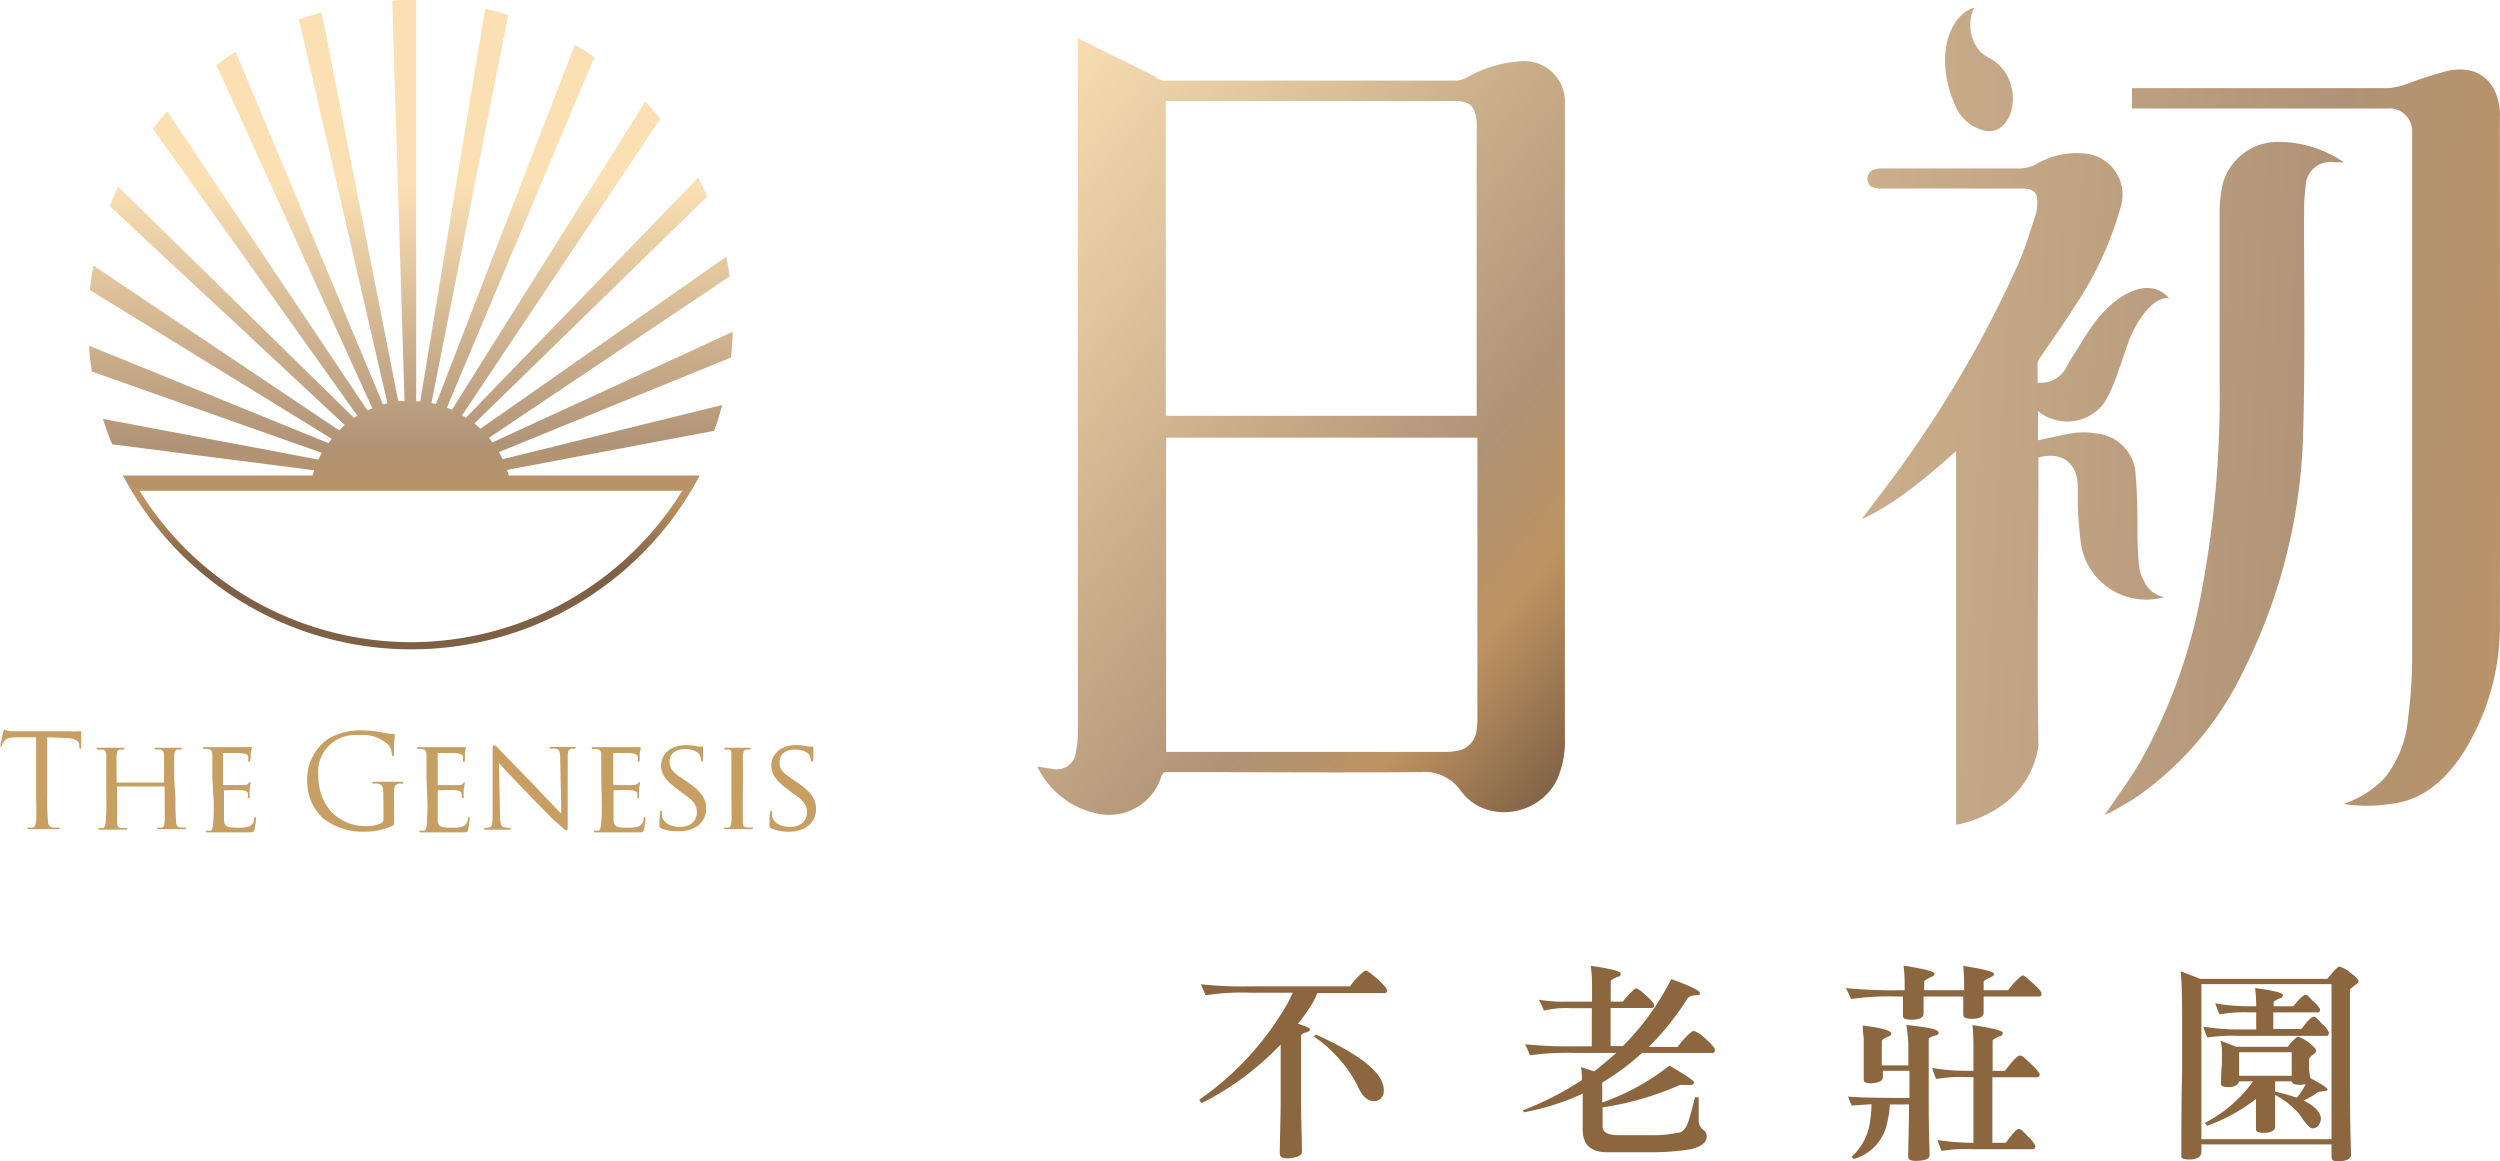 <svg xmlns="http://www.w3.org/2000/svg" xmlns:xlink="http://www.w3.org/1999/xlink" viewBox="0 0 203.45 94.51"><defs><style>.cls-1{fill:#8c663e;}.cls-2,.cls-3,.cls-4,.cls-5,.cls-6{fill-rule:evenodd;}.cls-2{fill:url(#linear-gradient);}.cls-3{fill:url(#linear-gradient-2);}.cls-4{fill:url(#linear-gradient-3);}.cls-5{fill:url(#linear-gradient-4);}.cls-6{fill:url(#linear-gradient-5);}.cls-7{fill:url(#linear-gradient-6);}.cls-8{fill:#c79f62;}</style><linearGradient id="linear-gradient" x1="77.88" y1="12.39" x2="133.29" y2="57.03" gradientUnits="userSpaceOnUse"><stop offset="0" stop-color="#fae0b3"></stop><stop offset="0.68" stop-color="#b09376"></stop><stop offset="0.82" stop-color="#bd9362"></stop><stop offset="1" stop-color="#7e6045"></stop></linearGradient><linearGradient id="linear-gradient-2" x1="85" y1="29.75" x2="238.54" y2="37.83" xlink:href="#linear-gradient"></linearGradient><linearGradient id="linear-gradient-3" x1="84.7" y1="35.59" x2="238.23" y2="43.67" xlink:href="#linear-gradient"></linearGradient><linearGradient id="linear-gradient-4" x1="84.78" y1="33.97" x2="238.32" y2="42.06" xlink:href="#linear-gradient"></linearGradient><linearGradient id="linear-gradient-5" x1="86.47" y1="1.71" x2="240.02" y2="9.79" xlink:href="#linear-gradient"></linearGradient><linearGradient id="linear-gradient-6" x1="33.44" y1="15.17" x2="33.44" y2="46.26" xlink:href="#linear-gradient"></linearGradient></defs><title>logo-2</title><g id="&#x5716;&#x5C64;_2" data-name="&#x5716;&#x5C64; 2"><g id="&#x5716;&#x5C64;_1-2" data-name="&#x5716;&#x5C64; 1"><path class="cls-1" d="M111.68,79.32c.8.65,1.19,1.09,1.19,1.28s-.07.22-.19.22H107.2a6,6,0,0,1-.83,1.49q-.36.56-.75,1c.68.21,1,.36,1,.46s-.13.19-.38.26-.36.19-.36.25v5.36c0,1.45.07,2.83.07,4.11,0,.29-.43.47-1.12.52-.45,0-.68-.12-.68-.35,0-1.4.07-2.81.07-4.25V85a23.36,23.36,0,0,1-6.42,4.77,1.15,1.15,0,0,1-.2-.28,24.1,24.1,0,0,0,7.23-7.92l.38-.78h-3.38a18.82,18.82,0,0,0-3.72.21c-.12-.3-.25-.59-.39-.9a32.5,32.5,0,0,0,4.14.17h8A6,6,0,0,1,111.06,79h.16A3.93,3.93,0,0,1,111.68,79.32Zm.93,9.34a.88.88,0,0,1-.37.84.79.79,0,0,1-.44.11c-.55,0-1-.45-1.39-1.39a11.07,11.07,0,0,0-3.47-3.86s0-.07.17-.16C110.73,85.84,112.58,87.33,112.61,88.66Z"></path><path class="cls-1" d="M138.38,84.17c.78.65,1.18,1.09,1.18,1.27s-.07.25-.18.25h-5.75a19.87,19.87,0,0,1-3.24,2.41v1.62a19,19,0,0,0,5.47-3c1.31.76,2,1.23,2,1.36s-.1.21-.28.21h-.86a24.78,24.78,0,0,1-6.3,1.83v1.55c0,.49.45.71,1.28.71h2.53a9.82,9.82,0,0,0,2.27-.19c.44,0,.79-.41,1-1.26.12-.38.26-.91.43-1.64a1.11,1.11,0,0,0,.31,0v2a.92.92,0,0,0,.45.71.69.69,0,0,1,.2.52c0,.45-.44.78-1.26,1a21.32,21.32,0,0,1-3.67.25c-1.64,0-2.69,0-3.16,0-1.35,0-2-.62-2-1.85V89A19.58,19.58,0,0,1,124,90.52c0-.09-.07-.14-.1-.15a25.17,25.17,0,0,0,4.83-2.47,5.1,5.1,0,0,0-.07-1.06l1.07.35c.62-.48,1.23-1,1.8-1.5H128.3a22.5,22.5,0,0,0-3.8.19,7.66,7.66,0,0,0-.39-.9,34.67,34.67,0,0,0,4.26.17h1.17v-3.1h-1.67a7.86,7.86,0,0,0-2.23.19,7.77,7.77,0,0,0-.41-.88,12.32,12.32,0,0,0,2.33.15h2V80.44a13,13,0,0,0-.1-1.84c1.62.23,2.44.44,2.44.63s-.11.24-.3.28c-.34.14-.52.26-.52.36v1.64h1a5.8,5.8,0,0,1,1-1.07l.13,0a3.34,3.34,0,0,1,.4.26c.66.57,1,.93,1,1.08s-.07.25-.17.25h-3.37v3.1h1A20.91,20.91,0,0,0,136,79.68c1.55.55,2.34.93,2.34,1.14a.15.15,0,0,1-.17.17,1.29,1.29,0,0,0-.81.21,22.42,22.42,0,0,1-3.18,4h2.35a5.71,5.71,0,0,1,1.21-1.29l.15,0A3.78,3.78,0,0,1,138.38,84.17Z"></path><path class="cls-1" d="M165.05,79.68c.73.62,1.09,1,1.09,1.17s-.07.25-.17.25h-4.54l0,1.31c0,.33-.35.5-.93.5s-.73-.12-.73-.36c0-.52,0-1,0-1.45h-3.23l0,1.4c0,.32-.35.48-.95.48s-.73-.11-.73-.35c0-.55,0-1,0-1.53h-.35a21.93,21.93,0,0,0-3.88.2,9,9,0,0,0-.41-.89,38.14,38.14,0,0,0,4.47.17H155v-.66c0-.58-.05-1-.09-1.34,1.68.27,2.52.48,2.52.65s-.12.21-.34.31-.5.26-.5.33v.71h3.25v-.64c0-.59-.05-1-.07-1.34,1.66.27,2.5.48,2.5.65s-.12.21-.34.31-.5.26-.5.33v.69h2a5.47,5.47,0,0,1,1.12-1.19h.14A2.41,2.41,0,0,1,165.05,79.68Zm-8,4c.47.09.71.21.71.36s-.11.21-.31.24-.49.21-.49.26V89.9c0,2,.06,3.33.07,4.12,0,.3-.39.45-1.15.45-.4,0-.59-.12-.59-.34,0-.69.05-2.09.07-4.25H153.8a8.84,8.84,0,0,1-.24,1.57,3.82,3.82,0,0,1-2.73,2.88.45.45,0,0,0-.15-.19,4.68,4.68,0,0,0,1.52-3,8.25,8.25,0,0,0,.1-1.28l-1.61.11a6.17,6.17,0,0,1-.29-.74c.42.07,1.66.1,3.76.12h1.23V87.14h-2.16v.52c0,.31-.33.46-1,.5-.38,0-.56-.09-.56-.3,0-1,0-2.12,0-3.4a7.7,7.7,0,0,1-.08-1c1.4.17,2.17.36,2.33.61,0,.15-.12.26-.33.32s-.45.26-.45.31v2h2.16V85.05c0-.55-.09-1.1-.16-1.64C155.82,83.48,156.42,83.57,157.08,83.67Zm5.92.4c0,.15-.1.24-.29.27-.35.14-.52.26-.52.36v2.44h1c.62-.81,1-1.23,1.21-1.25s.43.23.88.66a3.5,3.5,0,0,1,.74.83c0,.17-.07.28-.21.28h-3.64V93h1.09c.53-.74.88-1.12,1.05-1.13s.36.2.74.6a2.63,2.63,0,0,1,.62.78c0,.17-.07.26-.2.27h-4.92a13,13,0,0,0-2.51.14,9.22,9.22,0,0,1-.34-.88,21.72,21.72,0,0,0,2.67.22h.26V87.66h-.51a11.48,11.48,0,0,0-2.52.15,6.62,6.62,0,0,1-.33-.9,15.67,15.67,0,0,0,2.66.23h.7V85.27a18.49,18.49,0,0,0-.08-1.85C162.19,83.67,163,83.88,163,84.07Z"></path><path class="cls-1" d="M191.21,79.11c.48.35.72.59.72.71s-.08.22-.25.33a2.66,2.66,0,0,0-.44.38v7.94c0,2.72.06,4.55.09,5.48,0,.37-.38.56-1.14.56-.31,0-.45-.14-.45-.38v-1H179.15v.71c-.09.34-.4.52-1,.52-.35,0-.56-.07-.63-.18,0-2.4,0-4.74.06-7V82.55c0-2-.07-3.15-.12-3.51l1.6.62h10.34c.52-.65.84-1,1-1A2.4,2.4,0,0,1,191.21,79.11Zm-1.47,13.6V80.09H179.15V92.71Zm-1.5-11.23a2,2,0,0,1,.57.65c0,.18-.07.26-.19.26H185v1.35h2.29c.5-.68.83-1,1-1s.33.19.67.57a2.06,2.06,0,0,1,.57.71c0,.17-.07.28-.19.28h-7.18a13.85,13.85,0,0,0-2.52.13,5.76,5.76,0,0,1-.33-.88,18.62,18.62,0,0,0,2.66.23h1.64V82.39h-.48a11.65,11.65,0,0,0-2.5.16,6.82,6.82,0,0,1-.35-.9,15.44,15.44,0,0,0,2.67.24h.66c0-.6-.05-1.1-.09-1.48,1.51.2,2.27.39,2.27.57a.3.3,0,0,1-.28.27c-.31.14-.48.24-.48.33v.31h1.6c.5-.62.83-.93,1-.93S187.9,81.13,188.24,81.48Zm-8.61,10.13a.88.88,0,0,1-.19-.23,11.17,11.17,0,0,0,3.8-3.22l.1-.16h-1.12c-.09.31-.38.47-.88.47-.33,0-.52-.06-.59-.18,0-.55,0-1.12.07-1.67V85.53a3.08,3.08,0,0,0-.12-.84l1.29.5h4.18c.41-.52.71-.8.86-.82a2.89,2.89,0,0,1,.87.49c.38.29.58.5.58.64a.38.38,0,0,1-.2.29,1.76,1.76,0,0,0-.37.36v.9c.05.36.09.59.09.67l1,.57c.28.19.41.31.41.38s-.08.12-.22.12l-.54.07a4.42,4.42,0,0,1-.82.52,2,2,0,0,1-.38.17c.89.44,1.36.92,1.43,1.45a1,1,0,0,1-.14.49.62.62,0,0,1-.55.34c-.21,0-.57-.4-1.09-1.19a6.57,6.57,0,0,0-1.95-1.53v1.94c0,.25,0,.47,0,.69s-.31.45-.9.45c-.42,0-.62-.07-.66-.24V89.43A14.15,14.15,0,0,1,179.63,91.61Zm6.87-4.06V85.63h-4.28v1.92Zm1.14.66a1.45,1.45,0,0,1-.49.07c-.41,0-.64-.09-.65-.28h-1.35v.83c.69.17,1.28.33,1.76.5A4.58,4.58,0,0,0,187.64,88.21Z"></path><path class="cls-2" d="M94,6.22a1,1,0,0,0,.66.34q11.92,0,23.86,0a2.26,2.26,0,0,0,.95-.31A10,10,0,0,1,123.61,5a3.3,3.3,0,0,1,3.74,3.44c0,.3,0,.6,0,.9V60a7.81,7.81,0,0,1-.6,3.37c-1.44,3.11-5.88,3.72-7.86,1a3.62,3.62,0,0,0-3.32-1.54c-6.77.07-13.55,0-20.33,0-.31,0-.61-.07-.74.39a4.45,4.45,0,0,1-5.15,3,7,7,0,0,1-4.94-3.84c.43.06.84.15,1.25.19a1.56,1.56,0,0,0,1.9-1.38,8.34,8.34,0,0,0,.16-1.66V10c0-.19,0-6.69,0-6.88Zm26.17,27.62V10.6a5.61,5.61,0,0,0,0-.71c-.14-1.29-.55-1.67-1.85-1.67H94.87V33.84ZM94.9,61.19h22.58a5.11,5.11,0,0,0,1-.07,1.88,1.88,0,0,0,1.68-1.68,5.7,5.7,0,0,0,.07-1V35.62H94.9Z"></path><path class="cls-3" d="M203.44,9.47a3.39,3.39,0,0,0,0-.45c-.2-2.43-1.81-3.75-4.18-3.27a35.07,35.07,0,0,0-3.39,1.08,5.54,5.54,0,0,1-1.53.34c-4.63,0-16.22,0-20.84,0V8.83h20.8a1.84,1.84,0,0,1,2,1.91c0,.25,0,.51,0,.77V33.57c0,6.73,0,13.46,0,20.19a38.14,38.14,0,0,1-.33,4.66,9,9,0,0,1-1.9,4.89,8.56,8.56,0,0,1-3.34,2.12,12.58,12.58,0,0,0,3.77,0c2.71-.28,4.53-2,5.94-4.13a19.44,19.44,0,0,0,3-10.79C203.47,36.83,203.44,23.15,203.44,9.47Z"></path><path class="cls-4" d="M176.14,48.59a2.23,2.23,0,0,1-1.7-1.39,3,3,0,0,1-.36-1.14c-.08-.73-.11-1.45-.13-2.18,0-1.73,0-3.46-.15-5.18a3.52,3.52,0,0,0-3.17-3.42,6.25,6.25,0,0,0-1.78-.05c-1,.14-1.95.39-3,.6,0-.8,0-1.6,0-2.4l.11.11a3.75,3.75,0,0,0,5.21-.66c.89-1.37,1.17-2.62,2.16-5.37,0,0,1.42-3.42,3.19-3.24-1.53-1.77-4.1-.52-5.95,1.84-.73.94-1.31,2-2,3.05-.18.29-.33.6-.5.9a2.33,2.33,0,0,1-2.25,1.07c0-.51,0-1,0-1.55a1.1,1.1,0,0,1,.26-.56c.9-1.32,1.84-2.62,2.7-4a28.06,28.06,0,0,0,3.83-8.27A3.36,3.36,0,0,0,170,12.54a6.43,6.43,0,0,0-4.31.83,3.08,3.08,0,0,1-1.32.34c-3.7,0-7.4,0-11.1,0a2.34,2.34,0,0,0-.75.08.81.81,0,0,0-.3,1.35,1.63,1.63,0,0,0,.91.2c3.78,0,7.56,0,11.35,0,1.08,0,1.37.3,1.31,1.4a3.19,3.19,0,0,1-.13.75c-.45,1.31-.83,2.65-1.38,3.92A94.22,94.22,0,0,1,154.69,38c-.82,1.16-2.34,3.1-3.18,4.24,2.6-1.12,5.49-3.57,7.68-5.53v.6q0,11.19,0,22.38l0,7.43s5.8-.84,6.7-6.4c-.13-7.59,0-15.18,0-22.76v-.73c1.89-.52,3.18.45,3.2,2.33,0,.37,0,.73,0,1.09a28.39,28.39,0,0,0,.29,3.82A5.39,5.39,0,0,0,176.14,48.59Z"></path><path class="cls-5" d="M185.45,11.55a4.63,4.63,0,0,0-4.66,3.88,11.54,11.54,0,0,0-.16,2c0,4.53,0,9.06,0,13.58a85.73,85.73,0,0,1-1.54,17.52A44.43,44.43,0,0,1,174.17,62c-.86,1.47-1.89,2.84-2.88,4.31a7.6,7.6,0,0,0,.8-.38c.68-.4,1.38-.78,2-1.22a26.32,26.32,0,0,0,8.5-10.16,45.68,45.68,0,0,0,4.85-19.6c.16-6,.05-12,.07-18.08a12.45,12.45,0,0,1,.13-1.72A2,2,0,0,1,190,13.21h.74A9.35,9.35,0,0,0,185.45,11.55Z"></path><path class="cls-6" d="M161.65,10.66c1.58.23,2.56-1.84,2-3.73a3.39,3.39,0,0,0-1-1.66c-.42-.46-1.15-.66-1.56-1.14a3.3,3.3,0,0,1-.43-3.51c-1.45.44-2.39,2.21-2.37,4.35a8.71,8.71,0,0,0,.75,3.42A3.42,3.42,0,0,0,161.65,10.66Z"></path><path class="cls-7" d="M59.63,27,40.08,36c-.09-.13-.19-.25-.29-.37L59.38,22.49c-.08-.53-.17-1.07-.28-1.6l-20,14-.48-.44L57.55,16c-.22-.53-.47-1-.73-1.55L37.91,34l-.31-.2L53.74,9.66c-.39-.48-.79-.94-1.22-1.39L36.78,33.34l-.41-.17,12-28.52c-.52-.35-1-.69-1.59-1L35.48,32.88l-.37-.08L41.36,1.23C40.74,1,40.12.87,39.48.71L34.2,32.66l-.33,0V0h-.46c-.5,0-1,0-1.49.05l1,32.59-.51,0L26.17,1c-.62.18-1.23.37-1.84.6l7.2,31.22-.36.09-12-28.7c-.53.34-1.05.7-1.55,1.09L30.3,33.23l-.4.17L13.6,9.05c-.4.46-.79.94-1.16,1.43L29.09,33.84,28.8,34,9.62,15.19c-.24.52-.47,1-.68,1.59L28.06,34.59c-.16.14-.32.28-.46.43l-20-13.41c-.11.64-.21,1.29-.28,2L27,35.71l-.27.35L7.26,28.14c0,.71.12,1.41.22,2.1l18.71,6.61c-.1.18-.19.37-.28.55L8.38,34.09c.22.7.47,1.4.75,2.07l16.43,2.11c0,.14-.09.29-.13.43H10l.24.43a26.54,26.54,0,0,0,46.47,0l.23-.43H41.39c0-.15-.08-.31-.13-.46l16.86-3.18c.25-.69.47-1.39.65-2.1L40.9,37.37a6.36,6.36,0,0,0-.3-.58l18.89-7.7C59.56,28.41,59.61,27.71,59.63,27ZM33.44,52.26A26,26,0,0,1,11.36,39.94H55.52A26,26,0,0,1,33.44,52.26Z"></path><path class="cls-8" d="M3.84,64.49a22.34,22.34,0,0,0,.06,2.28c0,.3.09.53.41.57a3,3,0,0,0,.47,0c.06,0,.08,0,.08.06s-.05.08-.16.08c-.58,0-1.24,0-1.3,0l-1,0c-.11,0-.16,0-.16-.08s0-.06.08-.06a1.19,1.19,0,0,0,.32,0c.21,0,.26-.27.3-.57s0-1.27,0-2.28V60l-1.55,0c-.65,0-.91.09-1.07.34a1.42,1.42,0,0,0-.18.33c0,.08-.07.1-.11.1s0,0,0-.09.21-1,.23-1.1.06-.2.11-.2a1.67,1.67,0,0,0,.46.13c.3,0,.7,0,.83,0H5.57a4.31,4.31,0,0,0,.74,0l.3,0s0,.06,0,.12c0,.32,0,1,0,1.16s0,.14-.07.14-.08,0-.09-.18v-.12c0-.31-.28-.56-1.29-.58L3.84,60Z"></path><path class="cls-8" d="M14.28,64.94a18.39,18.39,0,0,0,.06,1.93c0,.26.05.43.33.47a2.5,2.5,0,0,0,.41,0,.08.08,0,0,1,.09.07s-.06.07-.16.07c-.51,0-1.1,0-1.15,0l-.91,0c-.11,0-.15,0-.15-.07a.07.07,0,0,1,.07-.07.92.92,0,0,0,.28,0c.19,0,.22-.21.25-.48s0-1,0-1.9v-.89s0-.06,0-.06H9.53s0,0,0,.06V65c0,.86,0,1.54,0,1.91s.07.43.34.47a2.6,2.6,0,0,0,.42,0,.07.07,0,0,1,.07.07s0,.07-.14.07c-.52,0-1.11,0-1.15,0l-.92,0c-.1,0-.15,0-.15-.07a.07.07,0,0,1,.07-.07,1,1,0,0,0,.29,0c.17,0,.2-.21.24-.47a19.12,19.12,0,0,0,.05-1.93V63.36c0-1.38,0-1.64,0-1.92S8.55,61,8.24,61l-.31,0a.1.1,0,0,1-.08-.08c0-.05,0-.07.15-.07l1.06,0,.91,0c.11,0,.15,0,.15.07s0,.08-.07.08a1.06,1.06,0,0,0-.23,0c-.25,0-.31.17-.33.49s0,.56,0,1.94v.19c0,.06,0,.06,0,.06h3.86s0,0,0-.06v-.19c0-1.38,0-1.66,0-1.94s-.06-.45-.37-.49l-.31,0a.1.1,0,0,1-.08-.08c0-.05.05-.07.15-.07l1,0,.92,0c.1,0,.15,0,.15.07a.1.1,0,0,1-.08.08,1.11,1.11,0,0,0-.23,0c-.24,0-.3.17-.32.49s0,.54,0,1.92Z"></path><path class="cls-8" d="M17.28,63.36c0-1.38,0-1.64,0-1.92s-.07-.45-.38-.49l-.31,0a.11.11,0,0,1-.08-.08c0-.05.05-.07.15-.07l1.07,0c.07,0,2,0,2.21,0s.35,0,.42,0a.5.5,0,0,1,.13,0s0,0,0,.08-.05.17-.08.42c0,.08,0,.48-.05.59s0,.09-.08.09-.08,0-.08-.11a1,1,0,0,0,0-.32c-.06-.15-.16-.21-.66-.27-.16,0-1.23,0-1.33,0s-.06,0-.06.09v2.43c0,.06,0,.09.06.09s1.33,0,1.54,0,.36,0,.45-.12.11-.12.14-.12.05,0,.05.07-.05.2-.07.5,0,.51,0,.58,0,.16-.09.16-.06,0-.06-.08a.88.88,0,0,0,0-.3c0-.12-.12-.23-.48-.27s-1.24,0-1.39,0-.07,0-.07.06v.75c0,.3,0,1.34,0,1.52,0,.6.19.72,1.11.72a2.89,2.89,0,0,0,.92-.1.67.67,0,0,0,.42-.62c0-.1,0-.13.1-.13s.06.07.06.13a6.24,6.24,0,0,1-.13.86c-.06.24-.15.24-.51.24-.7,0-1.23,0-1.61,0l-.77,0h-.4l-.53,0c-.1,0-.15,0-.15-.07a.07.07,0,0,1,.07-.07,1.47,1.47,0,0,0,.29,0c.18,0,.2-.21.24-.47a19.12,19.12,0,0,0,.05-1.93Z"></path><path class="cls-8" d="M31.2,64.85c0-.85-.05-1-.47-1.08a2.19,2.19,0,0,0-.36,0s-.08,0-.08-.06.05-.09.16-.09c.48,0,1.14,0,1.19,0s.71,0,1,0c.12,0,.17,0,.17.09s0,.06-.09.06l-.26,0c-.28.06-.37.23-.39.6s0,.65,0,1.09v1.18c0,.47,0,.49-.13.57a5.33,5.33,0,0,1-2.23.47,5.22,5.22,0,0,1-3.46-1.12,4.13,4.13,0,0,1-1.25-3,4,4,0,0,1,1.75-3.46,5.26,5.26,0,0,1,2.8-.66,9.22,9.22,0,0,1,1.61.18,5.47,5.47,0,0,0,.85.11c.1,0,.12.05.12.09a14,14,0,0,0-.07,1.49c0,.17,0,.22-.09.22s-.07-.06-.08-.15a1.61,1.61,0,0,0-.22-.7,3,3,0,0,0-2.47-.85,3,3,0,0,0-3.29,3.36A4.29,4.29,0,0,0,27,66.11a3.85,3.85,0,0,0,2.75,1.12A2.83,2.83,0,0,0,31,67a.38.38,0,0,0,.21-.37Z"></path><path class="cls-8" d="M34.71,63.36c0-1.38,0-1.64,0-1.92s-.07-.45-.38-.49l-.31,0a.1.1,0,0,1-.08-.08c0-.05,0-.07.15-.07l1.07,0c.06,0,2,0,2.21,0s.34,0,.42,0a.56.56,0,0,1,.12,0s0,0,0,.08a3.41,3.41,0,0,0-.08.42c0,.08,0,.48,0,.59s0,.09-.08.09-.08,0-.08-.11a1,1,0,0,0,0-.32c-.06-.15-.16-.21-.66-.27-.16,0-1.23,0-1.34,0s-.05,0-.05.09v2.43c0,.06,0,.09.05.09s1.34,0,1.55,0,.36,0,.45-.12.1-.12.14-.12,0,0,0,.07,0,.2-.07.5a5.41,5.41,0,0,0,0,.58c0,.07,0,.16-.08.16s-.06,0-.06-.08a.72.72,0,0,0-.05-.3c0-.12-.11-.23-.47-.27s-1.24,0-1.4,0a.05.05,0,0,0-.06.06v.75c0,.3,0,1.34,0,1.52,0,.6.19.72,1.1.72a2.92,2.92,0,0,0,.93-.1.67.67,0,0,0,.42-.62c0-.1,0-.13.09-.13s.07.07.07.13a8.29,8.29,0,0,1-.13.86c-.06.24-.16.24-.51.24-.7,0-1.23,0-1.61,0l-.77,0h-.4l-.53,0c-.1,0-.15,0-.15-.07a.07.07,0,0,1,.07-.07,1.47,1.47,0,0,0,.29,0c.17,0,.2-.21.24-.47a19.12,19.12,0,0,0,.05-1.93Z"></path><path class="cls-8" d="M40.69,66.32c0,.73.11,1,.36,1a1.85,1.85,0,0,0,.46.06.07.07,0,0,1,.07.07c0,.05-.06.07-.16.07-.53,0-.9,0-1,0s-.47,0-.89,0c-.1,0-.15,0-.15-.07a.07.07,0,0,1,.07-.07,1.22,1.22,0,0,0,.38-.06c.23-.06.26-.3.26-1.11V61.1c0-.35,0-.45.13-.45s.26.18.36.28,1.49,1.57,2.92,3c.91,1,1.9,2,2.18,2.3l-.09-4.47c0-.58-.07-.78-.35-.83a3.15,3.15,0,0,0-.45,0c-.06,0-.07-.06-.07-.09s.07-.06.17-.06l1,0,.79,0c.09,0,.17,0,.17.06a.11.11,0,0,1-.11.09l-.22,0c-.3.06-.32.24-.32.77l0,5.24c0,.58,0,.64-.08.64s-.19-.08-.7-.55C45.29,67,44,65.65,43,64.63s-2.11-2.21-2.39-2.53Z"></path><path class="cls-8" d="M48.93,63.36c0-1.38,0-1.64,0-1.92s-.08-.45-.38-.49l-.32,0s-.07,0-.07-.08,0-.07.15-.07l1.07,0c.06,0,2,0,2.2,0s.35,0,.42,0a.93.93,0,0,1,.13,0s0,0,0,.08,0,.17-.07.42c0,.08,0,.48,0,.59s-.05.09-.09.09-.07,0-.07-.11a1,1,0,0,0,0-.32c-.07-.15-.16-.21-.67-.27-.15,0-1.23,0-1.33,0s0,0,0,.09v2.43c0,.06,0,.09,0,.09s1.33,0,1.54,0a.77.77,0,0,0,.46-.12c.06-.07.1-.12.13-.12s.06,0,.06.07a4.11,4.11,0,0,0-.08.5c0,.18,0,.51,0,.58s0,.16-.08.16-.07,0-.07-.08a.88.88,0,0,0,0-.3c0-.12-.12-.23-.47-.27s-1.24,0-1.4,0a.05.05,0,0,0-.06.06v.75c0,.3,0,1.34,0,1.52,0,.6.19.72,1.1.72a3,3,0,0,0,.93-.1.66.66,0,0,0,.41-.62c0-.1,0-.13.1-.13s.06.07.06.13a7.86,7.86,0,0,1-.12.86c-.07.24-.16.24-.52.24-.69,0-1.23,0-1.61,0s-.63,0-.76,0H49l-.54,0c-.09,0-.14,0-.14-.07a.07.07,0,0,1,.07-.07,1.37,1.37,0,0,0,.28,0c.18,0,.2-.21.24-.47a16,16,0,0,0,.06-1.93Z"></path><path class="cls-8" d="M53.8,67.41c-.13-.07-.14-.1-.14-.34a7.15,7.15,0,0,1,.06-.94c0-.1,0-.15.07-.15s.08,0,.08.11a1.06,1.06,0,0,0,0,.32c.14.65.83.88,1.46.88.91,0,1.38-.51,1.38-1.18s-.34-1-1.16-1.56l-.42-.32c-1-.74-1.33-1.29-1.33-1.91,0-1,.83-1.68,2-1.68a4,4,0,0,1,1,.11,1.24,1.24,0,0,0,.32,0c.08,0,.1,0,.1.06s0,.34,0,.95c0,.13,0,.2-.08.2s-.07,0-.08-.12a1.73,1.73,0,0,0-.14-.44c-.06-.1-.37-.44-1.2-.44-.67,0-1.23.34-1.23,1s.29.89,1.2,1.51l.26.18c1.13.76,1.52,1.38,1.52,2.15a1.73,1.73,0,0,1-.86,1.52,2.78,2.78,0,0,1-1.48.32A3.36,3.36,0,0,1,53.8,67.41Z"></path><path class="cls-8" d="M60.45,64.94c0,.86,0,1.56,0,1.93s.07.43.34.47a2.6,2.6,0,0,0,.42,0,.07.07,0,0,1,.07.07s0,.07-.14.07c-.52,0-1.12,0-1.16,0l-.91,0c-.1,0-.15,0-.15-.07a.07.07,0,0,1,.07-.07,1,1,0,0,0,.29,0c.18,0,.21-.21.24-.47s0-1.07,0-1.93V63.36c0-1.38,0-1.64,0-1.92S59.5,61,59.3,61l-.29,0s-.07,0-.07-.08,0-.07.15-.07l.93,0,.92,0c.11,0,.15,0,.15.07s0,.08-.07.08a1.06,1.06,0,0,0-.23,0c-.25,0-.31.17-.33.49s0,.54,0,1.92Z"></path><path class="cls-8" d="M62.75,67.41c-.12-.07-.13-.1-.13-.34,0-.44,0-.8.05-.94s0-.15.07-.15.09,0,.09.11a1.39,1.39,0,0,0,0,.32c.14.65.84.88,1.46.88.91,0,1.38-.51,1.38-1.18s-.34-1-1.16-1.56l-.42-.32c-1-.74-1.32-1.29-1.32-1.91,0-1,.82-1.68,2-1.68a4,4,0,0,1,1,.11,1.26,1.26,0,0,0,.33,0c.07,0,.09,0,.09.06s0,.34,0,.95c0,.13,0,.2-.08.2S66,62,66,61.88a1.41,1.41,0,0,0-.14-.44c-.06-.1-.36-.44-1.19-.44-.68,0-1.23.34-1.23,1s.28.89,1.19,1.51l.27.18c1.12.76,1.51,1.38,1.51,2.15a1.73,1.73,0,0,1-.86,1.52,2.77,2.77,0,0,1-1.47.32A3.4,3.4,0,0,1,62.75,67.41Z"></path></g></g></svg>